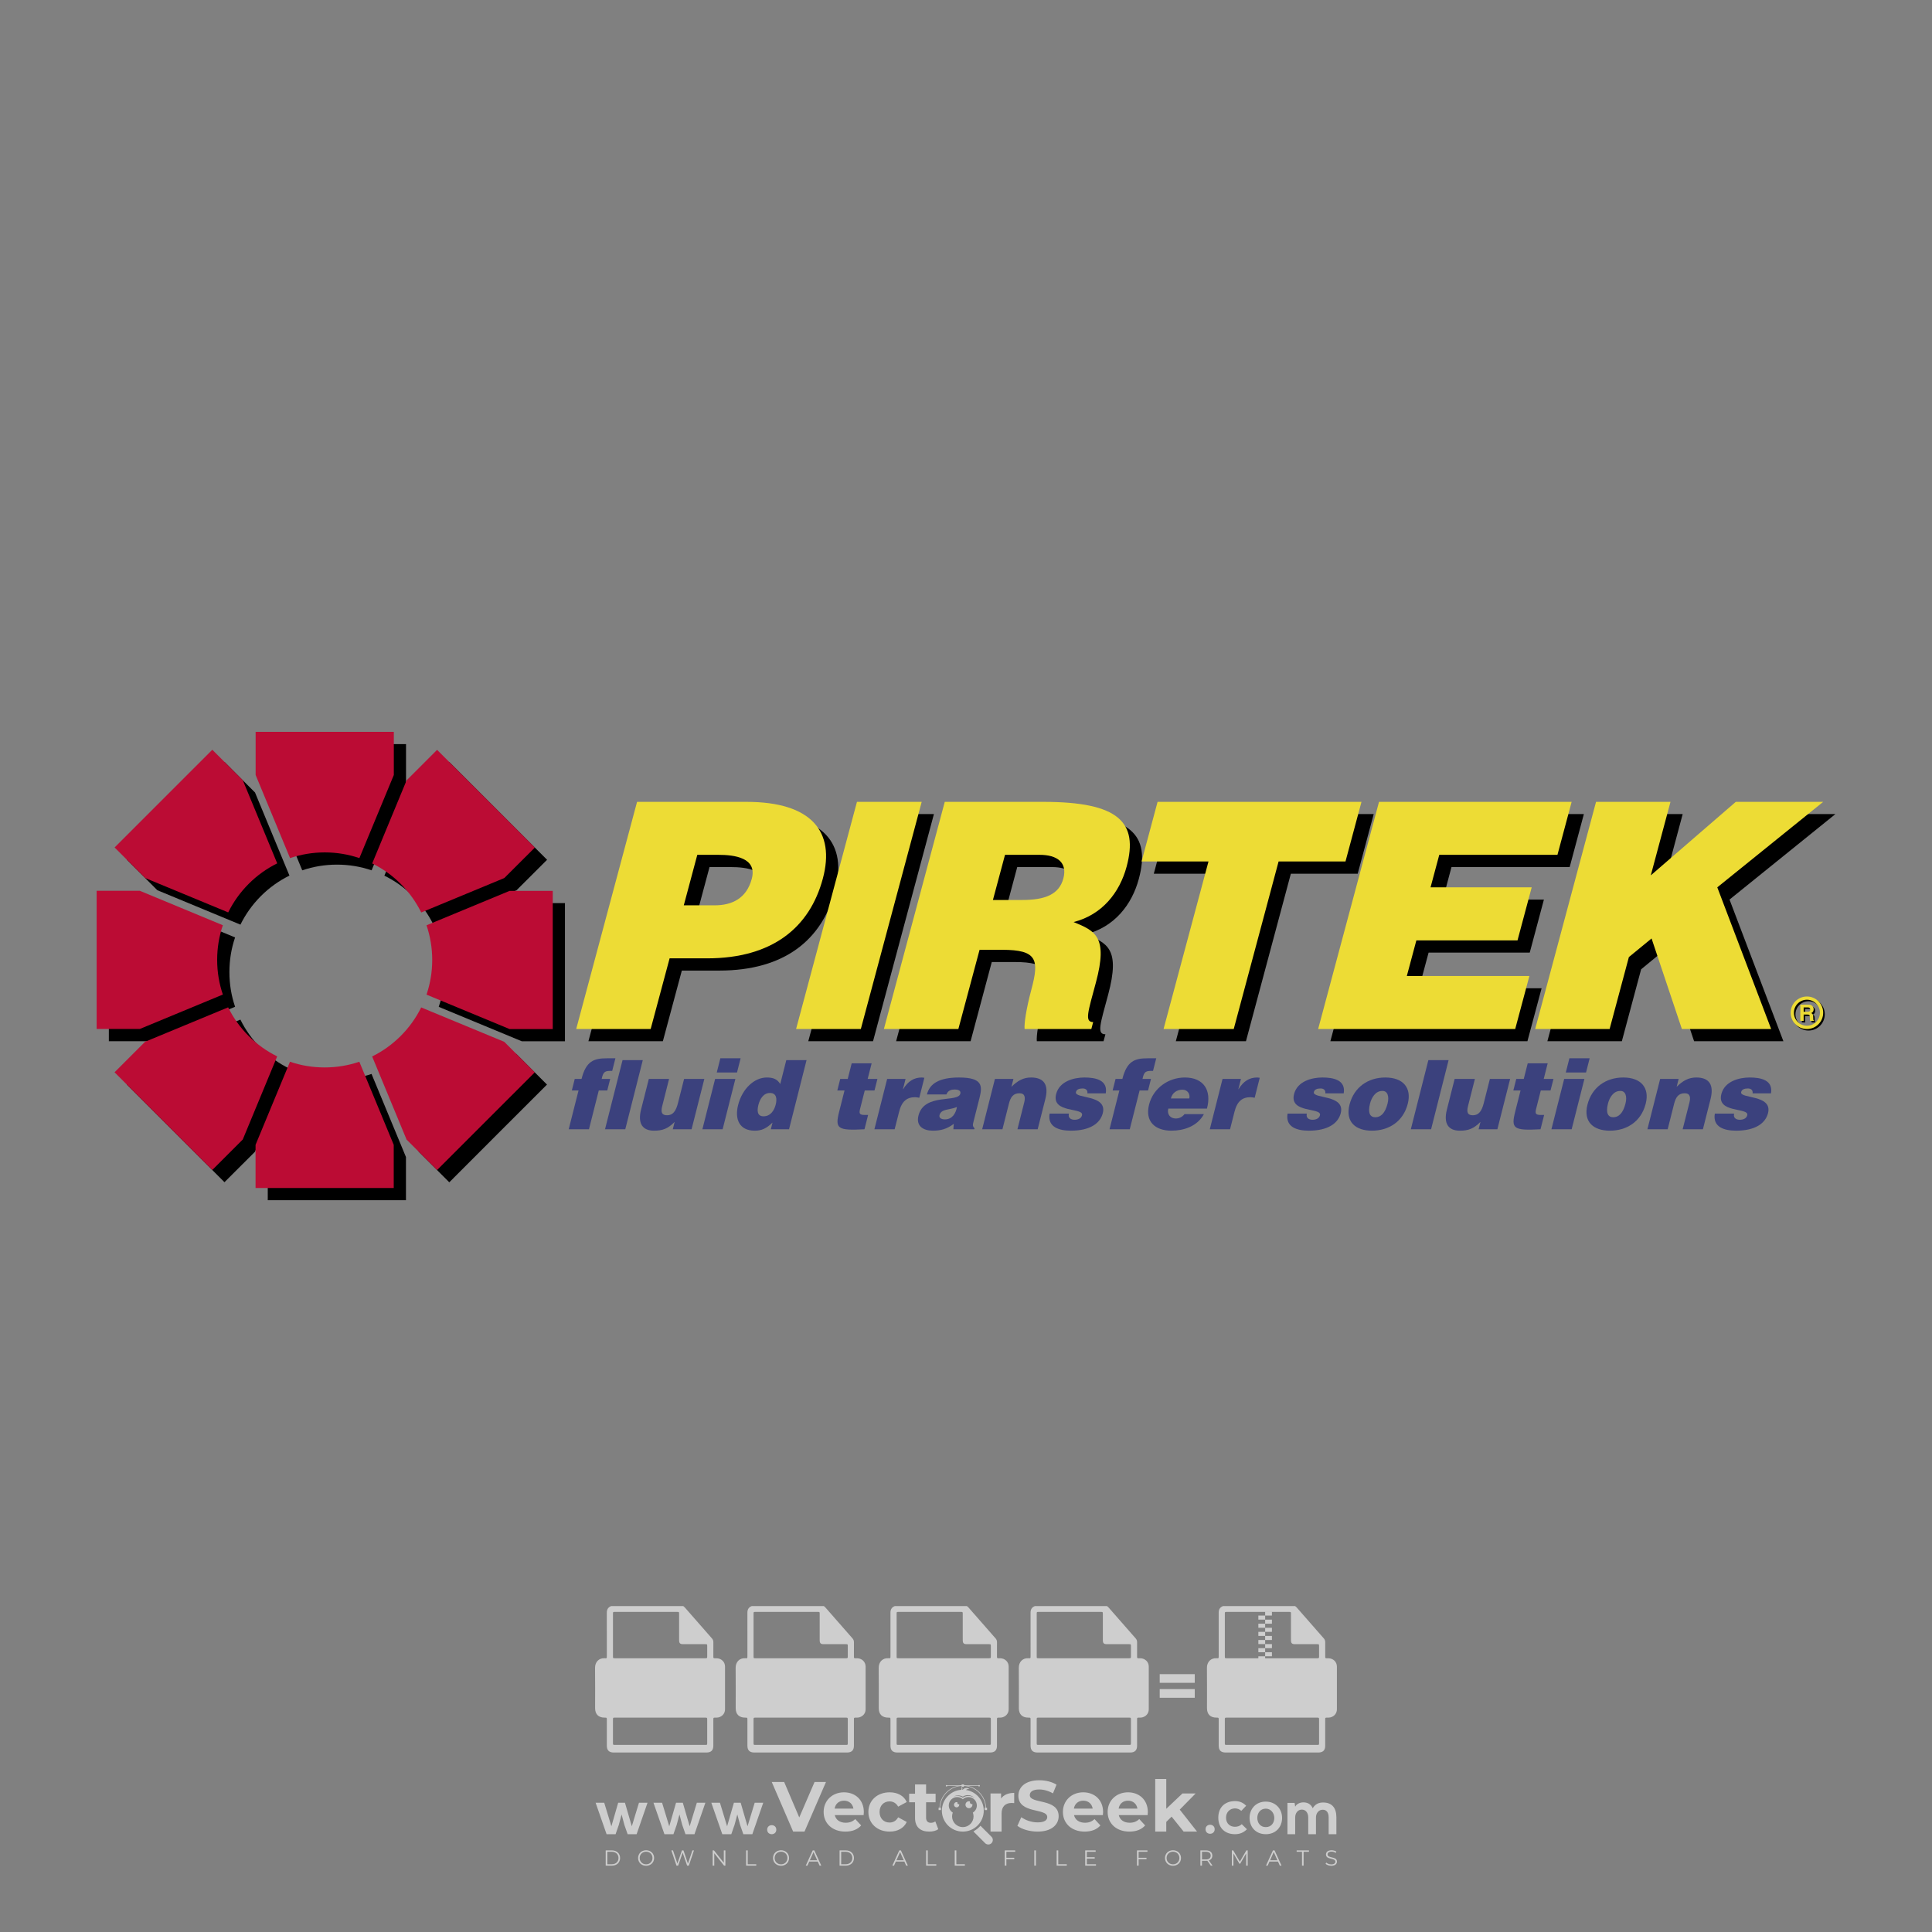<?xml version="1.0" encoding="iso-8859-1"?>
<!-- Generator: Adobe Illustrator 27.0.0, SVG Export Plug-In . SVG Version: 6.00 Build 0)  -->
<svg version="1.1" id="Layer_1" xmlns="http://www.w3.org/2000/svg" xmlns:xlink="http://www.w3.org/1999/xlink" x="0px" y="0px"
	 viewBox="0 0 500 500" style="enable-background:new 0 0 500 500;" xml:space="preserve">
<rect x="0" y="0" width="500" height="500" fill="#808080" stroke="none"/>
<g id="watermark_1_">
	<g>
		<g id="watermark" style="opacity:0.61;">
			<g>
				<g>
					<g>
						<g>
							<polygon style="fill:#FFFFFF;" points="213.765,461.172 208.204,474.017 205.268,474.017 199.726,461.172 202.938,461.172 
								206.846,470.347 210.81,461.172 							"/>
						</g>
						<g>
							<path style="fill:#FFFFFF;" d="M223.507,469.741h-7.469c0.275,1.23,1.321,1.982,2.826,1.982c1.046,0,1.798-0.312,2.477-0.954
								l1.523,1.651c-0.917,1.046-2.294,1.597-4.074,1.597c-3.413,0-5.634-2.147-5.634-5.083c0-2.954,2.257-5.083,5.267-5.083
								c2.899,0,5.138,1.945,5.138,5.12C223.562,469.191,223.526,469.503,223.507,469.741 M216.002,468.071h4.863
								c-0.202-1.248-1.138-2.055-2.422-2.055C217.139,466.016,216.204,466.805,216.002,468.071"/>
						</g>
						<g>
							<path style="fill:#FFFFFF;" d="M224.735,468.934c0-2.973,2.294-5.083,5.505-5.083c2.074,0,3.707,0.899,4.423,2.514
								l-2.22,1.193c-0.532-0.936-1.321-1.358-2.221-1.358c-1.45,0-2.587,1.009-2.587,2.734c0,1.725,1.138,2.734,2.587,2.734
								c0.899,0,1.688-0.404,2.221-1.358l2.22,1.211c-0.716,1.578-2.349,2.495-4.423,2.495
								C227.029,474.017,224.735,471.907,224.735,468.934"/>
						</g>
						<g>
							<path style="fill:#FFFFFF;" d="M242.828,473.393c-0.587,0.422-1.45,0.624-2.331,0.624c-2.33,0-3.688-1.193-3.688-3.542
								v-4.055h-1.523v-2.202h1.523v-2.404h2.863v2.404h2.459v2.202h-2.459v4.019c0,0.844,0.458,1.303,1.229,1.303
								c0.422,0,0.844-0.128,1.156-0.367L242.828,473.393z"/>
						</g>
					</g>
					<g>
						<path style="fill:#FFFFFF;" d="M262.474,463.997v2.643c-0.238-0.018-0.422-0.037-0.642-0.037
							c-1.578,0-2.624,0.862-2.624,2.753v4.661h-2.863v-9.873h2.734v1.303C259.776,464.493,260.951,463.997,262.474,463.997"/>
					</g>
					<g>
						<path style="fill:#FFFFFF;" d="M263.299,472.53l1.009-2.239c1.083,0.789,2.697,1.339,4.239,1.339
							c1.762,0,2.477-0.587,2.477-1.376c0-2.404-7.469-0.752-7.469-5.524c0-2.184,1.762-4,5.413-4c1.615,0,3.267,0.385,4.459,1.138
							l-0.918,2.257c-1.193-0.679-2.422-1.009-3.56-1.009c-1.761,0-2.44,0.66-2.44,1.468c0,2.367,7.468,0.734,7.468,5.45
							c0,2.147-1.78,3.982-5.45,3.982C266.492,474.017,264.437,473.411,263.299,472.53"/>
					</g>
					<g>
						<path style="fill:#FFFFFF;" d="M285.428,469.741h-7.469c0.275,1.23,1.321,1.982,2.826,1.982c1.046,0,1.798-0.312,2.477-0.954
							l1.523,1.651c-0.918,1.046-2.294,1.597-4.074,1.597c-3.413,0-5.634-2.147-5.634-5.083c0-2.954,2.257-5.083,5.267-5.083
							c2.9,0,5.138,1.945,5.138,5.12C285.484,469.191,285.447,469.503,285.428,469.741 M277.923,468.071h4.863
							c-0.202-1.248-1.138-2.055-2.422-2.055C279.061,466.016,278.125,466.805,277.923,468.071"/>
					</g>
					<g>
						<path style="fill:#FFFFFF;" d="M297.007,469.741h-7.469c0.275,1.23,1.321,1.982,2.826,1.982c1.046,0,1.798-0.312,2.477-0.954
							l1.523,1.651c-0.918,1.046-2.294,1.597-4.074,1.597c-3.413,0-5.634-2.147-5.634-5.083c0-2.954,2.257-5.083,5.267-5.083
							c2.899,0,5.138,1.945,5.138,5.12C297.062,469.191,297.025,469.503,297.007,469.741 M289.501,468.071h4.863
							c-0.202-1.248-1.138-2.055-2.422-2.055C290.639,466.016,289.703,466.805,289.501,468.071"/>
					</g>
					<g>
						<polygon style="fill:#FFFFFF;" points="303.208,470.145 301.831,471.503 301.831,474.017 298.969,474.017 298.969,460.401 
							301.831,460.401 301.831,468.108 306.016,464.144 309.429,464.144 305.318,468.328 309.796,474.017 306.327,474.017 						"/>
					</g>
					<g>
						<path style="fill:#FFFFFF;" d="M256.601,475.359L256.601,475.359l-2.86-2.86c-0.435,0.508-0.953,0.943-1.534,1.284
							c-0.092,0.069-0.186,0.136-0.283,0.199l3.027,3.027c0.456,0.456,1.195,0.456,1.65,0
							C257.057,476.554,257.057,475.815,256.601,475.359"/>
					</g>
					<g>
						<path style="fill:#FFFFFF;" d="M249.984,463.244c0.221-0.173,0.495-0.281,0.797-0.281c0.042,0,0.083,0.002,0.124,0.006
							c-0.214-0.156-0.478-0.249-0.764-0.249c-0.395,0-0.744,0.18-0.981,0.458c-0.051,0-0.1,0.006-0.151,0.008
							c0.039-0.077,0.064-0.162,0.064-0.255c0-0.234-0.143-0.434-0.346-0.519c0.087,0.126,0.138,0.279,0.138,0.445
							c0,0.122-0.031,0.237-0.081,0.341c-2.811,0.201-5.03,2.539-5.03,5.4c0,2.993,2.426,5.42,5.42,5.42
							c2.993,0,5.42-2.426,5.42-5.42C254.595,465.879,252.593,463.635,249.984,463.244 M247.983,464.656
							c0.435,0,0.844,0.112,1.199,0.309c0.374-0.245,0.82-0.387,1.299-0.387c0.711,0,1.348,0.312,1.784,0.806
							c-0.435-0.379-1.004-0.61-1.627-0.61c-0.449,0-0.87,0.12-1.234,0.329c-0.079,0.046-0.156,0.096-0.229,0.15
							c-0.065-0.048-0.133-0.093-0.204-0.134c-0.369-0.219-0.8-0.344-1.26-0.344c-0.3,0-0.588,0.054-0.854,0.152
							C247.196,464.754,247.578,464.656,247.983,464.656 M251.772,469.098c0.115,0.305,0.181,0.634,0.181,0.979
							c0,1.534-1.244,2.777-2.778,2.777c-1.534,0-2.777-1.243-2.777-2.777c0-0.345,0.066-0.674,0.181-0.979
							c-0.62-0.382-1.035-1.064-1.035-1.846c0-1.197,0.971-2.168,2.168-2.168c0.565,0,1.078,0.218,1.463,0.572
							c0.386-0.354,0.899-0.572,1.464-0.572c1.197,0,2.168,0.971,2.168,2.168C252.807,468.034,252.392,468.716,251.772,469.098"/>
					</g>
					<g>
						<path style="fill:#FFFFFF;" d="M251.666,467.061c0,0.497-0.404,0.901-0.901,0.901c-0.497,0-0.901-0.404-0.901-0.901
							s0.404-0.901,0.901-0.901c0.101,0,0.197,0.017,0.287,0.047c-0.03,0.062-0.045,0.132-0.045,0.204
							c0,0.273,0.221,0.494,0.494,0.494c0.05,0,0.099-0.008,0.146-0.022C251.66,466.941,251.666,467,251.666,467.061"/>
					</g>
					<g>
						<path style="fill:#FFFFFF;" d="M248.255,467.061c0,0.376-0.305,0.681-0.681,0.681c-0.376,0-0.681-0.305-0.681-0.681
							s0.305-0.681,0.681-0.681c0.076,0,0.149,0.013,0.217,0.035c-0.023,0.047-0.034,0.1-0.034,0.155
							c0,0.206,0.167,0.374,0.374,0.374c0.038,0,0.075-0.006,0.11-0.017C248.25,466.97,248.255,467.015,248.255,467.061"/>
					</g>
					<g>
						<g>
							<g>
								<rect x="242.908" y="467.83" style="fill:#FFFFFF;" width="0.616" height="0.616"/>
							</g>
							<g>
								<rect x="254.827" y="467.83" style="fill:#FFFFFF;" width="0.616" height="0.616"/>
							</g>
							<g>
								<path style="fill:#FFFFFF;" d="M255.205,468.082h-0.14c0-3.248-2.642-5.89-5.89-5.89c-3.248,0-5.89,2.642-5.89,5.89h-0.14
									c0-1.611,0.627-3.125,1.766-4.264c1.139-1.139,2.653-1.766,4.264-1.766c1.611,0,3.125,0.627,4.264,1.766
									C254.578,464.957,255.205,466.471,255.205,468.082"/>
							</g>
						</g>
						<g>
							<rect x="248.868" y="461.814" style="fill:#FFFFFF;" width="0.616" height="0.616"/>
						</g>
						<g>
							<rect x="244.95" y="462.052" style="fill:#FFFFFF;" width="8.45" height="0.14"/>
						</g>
						<g>
							<path style="fill:#FFFFFF;" d="M245.174,462.15c0,0.108-0.088,0.196-0.196,0.196c-0.108,0-0.196-0.088-0.196-0.196
								c0-0.108,0.088-0.196,0.196-0.196C245.086,461.954,245.174,462.042,245.174,462.15"/>
						</g>
						<g>
							<path style="fill:#FFFFFF;" d="M253.596,462.15c0,0.108-0.088,0.196-0.196,0.196c-0.108,0-0.196-0.088-0.196-0.196
								c0-0.108,0.088-0.196,0.196-0.196C253.509,461.954,253.596,462.042,253.596,462.15"/>
						</g>
					</g>
				</g>
				<g>
					<path style="fill:#FFFFFF;" d="M314.356,473.409c0,1.559-2.364,1.559-2.364,0C311.993,471.851,314.356,471.851,314.356,473.409
						z"/>
				</g>
				<g>
					<g>
						<g>
							<path style="fill:#FFFFFF;" d="M161.739,466.549l1.772,6.088l1.855-6.088h2.215l-2.823,8.14h-2.33l-0.837-2.396l-0.722-2.708
								l-0.722,2.708l-0.837,2.396h-2.33l-2.839-8.14h2.231l1.855,6.088l1.756-6.088H161.739z"/>
						</g>
						<g>
							<path style="fill:#FFFFFF;" d="M176.713,466.549l1.772,6.088l1.855-6.088h2.215l-2.823,8.14h-2.33l-0.837-2.396l-0.722-2.708
								l-0.722,2.708l-0.837,2.396h-2.33l-2.839-8.14h2.231l1.855,6.088l1.756-6.088H176.713z"/>
						</g>
						<g>
							<path style="fill:#FFFFFF;" d="M191.687,466.549l1.772,6.088l1.855-6.088h2.215l-2.823,8.14h-2.33l-0.837-2.396l-0.722-2.708
								l-0.722,2.708l-0.837,2.396h-2.33l-2.839-8.14h2.231l1.855,6.088l1.756-6.088H191.687z"/>
						</g>
					</g>
					<g>
						<path style="fill:#FFFFFF;" d="M200.908,473.52c0,1.559-2.364,1.559-2.364,0C198.545,471.962,200.908,471.962,200.908,473.52z
							"/>
					</g>
					<g>
						<path style="fill:#FFFFFF;" d="M322.71,473.409c-0.935,0.919-1.919,1.28-3.117,1.28c-2.346,0-4.3-1.411-4.3-4.282
							s1.953-4.284,4.3-4.284c1.149,0,2.035,0.329,2.921,1.199l-1.264,1.329c-0.476-0.428-1.066-0.64-1.623-0.64
							c-1.346,0-2.33,0.985-2.33,2.396c0,1.542,1.05,2.362,2.297,2.362c0.64,0,1.28-0.18,1.772-0.672L322.71,473.409z"/>
					</g>
					<g>
						<path style="fill:#FFFFFF;" d="M331.805,470.472c0,2.33-1.591,4.217-4.217,4.217c-2.626,0-4.201-1.887-4.201-4.217
							c0-2.314,1.609-4.217,4.185-4.217C330.149,466.255,331.805,468.158,331.805,470.472z M325.389,470.472
							c0,1.231,0.739,2.38,2.199,2.38c1.46,0,2.199-1.149,2.199-2.38c0-1.215-0.854-2.396-2.199-2.396
							C326.144,468.077,325.389,469.258,325.389,470.472z"/>
					</g>
					<g>
						<path style="fill:#FFFFFF;" d="M338.572,474.689v-4.332c0-1.068-0.559-2.035-1.658-2.035c-1.082,0-1.722,0.967-1.722,2.035
							v4.332h-2.003v-8.107h1.855l0.148,0.985c0.426-0.82,1.362-1.116,2.133-1.116c0.969,0,1.937,0.394,2.396,1.51
							c0.723-1.149,1.658-1.478,2.708-1.478c2.297,0,3.43,1.412,3.43,3.84v4.365h-2.003v-4.365c0-1.066-0.442-1.97-1.526-1.97
							c-1.082,0-1.756,0.935-1.756,2.003v4.332H338.572z"/>
					</g>
				</g>
			</g>
		</g>
		<g style="opacity:0.61;">
			<g>
				<g>
					<path style="fill:#FFFFFF;" d="M345.988,431.299c-0.006-1.224-0.959-2.121-2.189-2.14c-0.924-0.014-0.832,0.12-0.834-0.867
						c-0.003-1.097-0.007-2.194,0.003-3.292c0.003-0.379-0.112-0.691-0.362-0.976c-2.342-2.668-4.678-5.342-7.019-8.011
						c-0.12-0.137-0.275-0.244-0.414-0.366c-6.214,0-12.427,0-18.641,0c-0.794,0.293-1.14,0.868-1.138,1.709
						c0.01,3.748,0.004,7.496,0.004,11.243c0,0.556-0.003,0.589-0.55,0.551c-1.497-0.102-2.516,0.986-2.497,2.492
						c0.044,3.476,0.013,6.953,0.014,10.429c0.001,1.58,0.867,2.443,2.45,2.449c0.582,0.002,0.582,0.002,0.582,0.6
						c0,2.219-0.001,4.438,0.001,6.657c0.001,1.192,0.58,1.771,1.768,1.771c8.013,0.001,16.027,0.001,24.04,0
						c1.168,0,1.755-0.583,1.757-1.745c0.002-2.256,0-4.512,0.001-6.768c0-0.512,0.002-0.511,0.52-0.515
						c0.271-0.002,0.541,0.008,0.809-0.058c0.996-0.246,1.69-1.044,1.694-2.069C346.003,438.696,346.005,434.997,345.988,431.299z
						 M317.537,417.162c5.337,0,10.674,0,16.01,0c0.548,0,0.554,0.007,0.554,0.561c0.001,2.243-0.001,4.486,0.001,6.73
						c0.001,0.811,0.249,1.059,1.06,1.059c1.91,0.001,3.821,0,5.731,0.001c0.458,0,0.479,0.021,0.481,0.483
						c0.003,0.887,0.002,1.775,0,2.662c-0.001,0.477-0.024,0.498-0.504,0.499c-3.895,0.001-7.79,0-11.684,0
						c-3.882,0-7.765,0-11.647,0c-0.55,0-0.552-0.001-0.552-0.561c-0.001-3.624-0.001-7.247,0-10.871
						C316.987,417.166,316.991,417.162,317.537,417.162z M340.822,451.579c-3.883,0.001-7.766,0-11.65,0c-3.871,0-7.742,0-11.613,0
						c-0.572,0-0.574-0.002-0.574-0.579c-0.001-1.997-0.001-3.994,0.001-5.991c0-0.464,0.023-0.486,0.478-0.487
						c7.803-0.001,15.607-0.001,23.41,0c0.478,0,0.499,0.02,0.499,0.503c0.002,1.997,0.001,3.994,0,5.991
						C341.375,451.574,341.37,451.579,340.822,451.579z"/>
				</g>
				<g>
					<g>
						<rect x="327.418" y="417.053" style="fill:#FFFFFF;" width="1.757" height="1.054"/>
					</g>
					<g>
						<rect x="325.662" y="418.107" style="fill:#FFFFFF;" width="1.757" height="1.054"/>
					</g>
					<g>
						<rect x="327.418" y="419.161" style="fill:#FFFFFF;" width="1.757" height="1.054"/>
					</g>
					<g>
						<rect x="325.662" y="420.215" style="fill:#FFFFFF;" width="1.757" height="1.054"/>
					</g>
					<g>
						<rect x="327.418" y="421.269" style="fill:#FFFFFF;" width="1.757" height="1.054"/>
					</g>
					<g>
						<rect x="325.662" y="422.323" style="fill:#FFFFFF;" width="1.757" height="1.054"/>
					</g>
					<g>
						<rect x="327.418" y="423.378" style="fill:#FFFFFF;" width="1.757" height="1.054"/>
					</g>
					<g>
						<rect x="325.662" y="424.432" style="fill:#FFFFFF;" width="1.757" height="1.054"/>
					</g>
					<g>
						<rect x="327.418" y="425.486" style="fill:#FFFFFF;" width="1.757" height="1.054"/>
					</g>
					<g>
						<rect x="325.662" y="426.54" style="fill:#FFFFFF;" width="1.757" height="1.054"/>
					</g>
					<g>
						<rect x="327.418" y="427.594" style="fill:#FFFFFF;" width="1.757" height="1.054"/>
					</g>
					<g>
						<rect x="325.662" y="428.648" style="fill:#FFFFFF;" width="1.757" height="1.054"/>
					</g>
				</g>
			</g>
			<g>
				<path style="fill:#FFFFFF;" d="M187.637,431.299c-0.006-1.224-0.959-2.121-2.189-2.14c-0.924-0.014-0.832,0.12-0.834-0.867
					c-0.003-1.097-0.007-2.194,0.003-3.292c0.003-0.379-0.112-0.691-0.362-0.976c-2.342-2.668-4.678-5.342-7.019-8.011
					c-0.12-0.137-0.275-0.244-0.414-0.366c-6.214,0-12.427,0-18.641,0c-0.794,0.293-1.14,0.868-1.138,1.709
					c0.01,3.748,0.004,7.496,0.004,11.243c0,0.556-0.003,0.589-0.55,0.551c-1.497-0.102-2.516,0.986-2.497,2.492
					c0.044,3.476,0.013,6.953,0.014,10.429c0.001,1.58,0.867,2.443,2.45,2.449c0.582,0.002,0.582,0.002,0.582,0.6
					c0,2.219-0.001,4.438,0.001,6.657c0.001,1.192,0.58,1.771,1.768,1.771c8.013,0.001,16.027,0.001,24.04,0
					c1.168,0,1.755-0.583,1.757-1.745c0.002-2.256,0-4.512,0.001-6.768c0-0.512,0.002-0.511,0.52-0.515
					c0.271-0.002,0.541,0.008,0.809-0.058c0.996-0.246,1.69-1.044,1.694-2.069C187.652,438.696,187.655,434.997,187.637,431.299z
					 M159.187,417.162c5.337,0,10.674,0,16.01,0c0.548,0,0.554,0.007,0.554,0.561c0.001,2.243-0.001,4.486,0.001,6.73
					c0.001,0.811,0.249,1.059,1.06,1.059c1.91,0.001,3.821,0,5.731,0.001c0.458,0,0.479,0.021,0.481,0.483
					c0.003,0.887,0.002,1.775,0,2.662c-0.001,0.477-0.024,0.498-0.504,0.499c-3.895,0.001-7.79,0-11.684,0
					c-3.882,0-7.765,0-11.647,0c-0.55,0-0.552-0.001-0.552-0.561c-0.001-3.624-0.001-7.247,0-10.871
					C158.636,417.166,158.64,417.162,159.187,417.162z M182.472,451.579c-3.883,0.001-7.766,0-11.65,0c-3.871,0-7.742,0-11.613,0
					c-0.572,0-0.574-0.002-0.574-0.579c-0.001-1.997-0.001-3.994,0.001-5.991c0-0.464,0.023-0.486,0.478-0.487
					c7.803-0.001,15.607-0.001,23.41,0c0.478,0,0.499,0.02,0.499,0.503c0.002,1.997,0.001,3.994,0,5.991
					C183.024,451.574,183.019,451.579,182.472,451.579z"/>
			</g>
			<g>
				<path style="fill:#FFFFFF;" d="M159.779,440.669v-7.897h2.779c0.375,0,0.726,0.061,1.053,0.182
					c0.327,0.121,0.612,0.292,0.855,0.513c0.242,0.221,0.434,0.483,0.573,0.789c0.14,0.305,0.21,0.642,0.21,1.009
					c0,0.375-0.07,0.715-0.21,1.02c-0.14,0.305-0.331,0.568-0.573,0.789c-0.243,0.221-0.528,0.392-0.855,0.513
					c-0.327,0.121-0.678,0.182-1.053,0.182h-1.29v2.901H159.779z M162.58,436.356c0.39,0,0.684-0.111,0.882-0.331
					c0.199-0.22,0.298-0.474,0.298-0.761c0-0.14-0.024-0.276-0.072-0.408c-0.048-0.132-0.121-0.248-0.221-0.347
					c-0.099-0.099-0.223-0.178-0.37-0.237c-0.147-0.059-0.32-0.089-0.518-0.089h-1.312v2.173H162.58z"/>
				<path style="fill:#FFFFFF;" d="M166.308,432.771h1.731l3.177,5.294h0.088l-0.088-1.522v-3.772h1.478v7.897h-1.566l-3.353-5.592
					h-0.088l0.088,1.522v4.07h-1.467V432.771z"/>
				<path style="fill:#FFFFFF;" d="M177.922,436.334h3.872c0.022,0.089,0.04,0.195,0.055,0.32c0.014,0.125,0.022,0.25,0.022,0.375
					c0,0.507-0.077,0.985-0.231,1.434c-0.154,0.449-0.397,0.849-0.728,1.202c-0.353,0.375-0.776,0.666-1.268,0.871
					c-0.493,0.206-1.055,0.309-1.688,0.309c-0.574,0-1.114-0.103-1.622-0.309c-0.507-0.206-0.948-0.492-1.323-0.86
					c-0.375-0.367-0.673-0.803-0.894-1.307c-0.221-0.504-0.331-1.053-0.331-1.649c0-0.595,0.11-1.145,0.331-1.649
					c0.221-0.504,0.518-0.939,0.894-1.307c0.375-0.367,0.816-0.654,1.323-0.86c0.507-0.206,1.048-0.309,1.622-0.309
					c0.64,0,1.211,0.11,1.715,0.331c0.504,0.221,0.935,0.526,1.296,0.915l-1.025,1.004c-0.258-0.272-0.544-0.48-0.861-0.623
					c-0.316-0.143-0.695-0.215-1.136-0.215c-0.361,0-0.703,0.065-1.026,0.193c-0.324,0.129-0.607,0.311-0.85,0.546
					c-0.242,0.235-0.436,0.52-0.579,0.855c-0.143,0.335-0.215,0.708-0.215,1.119c0,0.412,0.072,0.785,0.215,1.12
					c0.143,0.335,0.338,0.62,0.584,0.855c0.246,0.235,0.531,0.418,0.855,0.546c0.323,0.129,0.669,0.193,1.037,0.193
					c0.419,0,0.773-0.061,1.064-0.182c0.29-0.121,0.538-0.278,0.744-0.469c0.148-0.132,0.275-0.3,0.381-0.502
					c0.106-0.202,0.189-0.428,0.248-0.678h-2.482V436.334z"/>
			</g>
			<g>
				<path style="fill:#FFFFFF;" d="M224.019,431.299c-0.006-1.224-0.959-2.121-2.189-2.14c-0.924-0.014-0.832,0.12-0.834-0.867
					c-0.003-1.097-0.007-2.194,0.003-3.292c0.003-0.379-0.112-0.691-0.362-0.976c-2.342-2.668-4.678-5.342-7.019-8.011
					c-0.12-0.137-0.275-0.244-0.414-0.366c-6.214,0-12.427,0-18.641,0c-0.794,0.293-1.14,0.868-1.138,1.709
					c0.01,3.748,0.004,7.496,0.004,11.243c0,0.556-0.003,0.589-0.55,0.551c-1.497-0.102-2.516,0.986-2.497,2.492
					c0.044,3.476,0.013,6.953,0.014,10.429c0.001,1.58,0.867,2.443,2.45,2.449c0.582,0.002,0.582,0.002,0.582,0.6
					c0,2.219-0.001,4.438,0.001,6.657c0.001,1.192,0.58,1.771,1.768,1.771c8.013,0.001,16.027,0.001,24.04,0
					c1.168,0,1.755-0.583,1.757-1.745c0.002-2.256,0-4.512,0.001-6.768c0-0.512,0.002-0.511,0.52-0.515
					c0.271-0.002,0.541,0.008,0.809-0.058c0.997-0.246,1.69-1.044,1.694-2.069C224.034,438.696,224.036,434.997,224.019,431.299z
					 M195.568,417.162c5.337,0,10.674,0,16.01,0c0.548,0,0.554,0.007,0.554,0.561c0.001,2.243-0.001,4.486,0.001,6.73
					c0.001,0.811,0.249,1.059,1.06,1.059c1.91,0.001,3.821,0,5.731,0.001c0.458,0,0.479,0.021,0.481,0.483
					c0.003,0.887,0.002,1.775,0,2.662c-0.001,0.477-0.024,0.498-0.504,0.499c-3.895,0.001-7.79,0-11.684,0
					c-3.882,0-7.765,0-11.647,0c-0.55,0-0.552-0.001-0.552-0.561c-0.001-3.624-0.001-7.247,0-10.871
					C195.018,417.166,195.022,417.162,195.568,417.162z M218.854,451.579c-3.883,0.001-7.766,0-11.65,0c-3.871,0-7.742,0-11.613,0
					c-0.572,0-0.574-0.002-0.574-0.579c-0.001-1.997-0.001-3.994,0.001-5.991c0-0.464,0.023-0.486,0.478-0.487
					c7.803-0.001,15.607-0.001,23.41,0c0.478,0,0.499,0.02,0.499,0.503c0.002,1.997,0.001,3.994,0,5.991
					C219.406,451.574,219.401,451.579,218.854,451.579z"/>
			</g>
			<g>
				<path style="fill:#FFFFFF;" d="M205.111,432.771h1.699l2.967,7.897h-1.644l-0.651-1.886h-3.044l-0.651,1.886h-1.643
					L205.111,432.771z M206.997,437.415l-0.706-1.974l-0.287-0.96h-0.088l-0.287,0.96l-0.706,1.974H206.997z"/>
				<path style="fill:#FFFFFF;" d="M211.331,434.536c-0.125,0-0.245-0.024-0.359-0.072c-0.114-0.048-0.213-0.114-0.298-0.199
					c-0.084-0.084-0.151-0.182-0.198-0.292c-0.048-0.11-0.072-0.232-0.072-0.364s0.024-0.254,0.072-0.364
					c0.048-0.11,0.114-0.208,0.198-0.292c0.084-0.084,0.184-0.151,0.298-0.198c0.114-0.048,0.233-0.072,0.359-0.072
					c0.257,0,0.478,0.09,0.662,0.27c0.184,0.181,0.276,0.399,0.276,0.656s-0.092,0.476-0.276,0.656
					C211.809,434.446,211.589,434.536,211.331,434.536z M210.615,440.669v-5.404h1.445v5.404H210.615z"/>
			</g>
			<g>
				<path style="fill:#FFFFFF;" d="M261.044,431.299c-0.006-1.224-0.959-2.121-2.189-2.14c-0.924-0.014-0.832,0.12-0.834-0.867
					c-0.003-1.097-0.007-2.194,0.003-3.292c0.003-0.379-0.112-0.691-0.362-0.976c-2.342-2.668-4.678-5.342-7.019-8.011
					c-0.12-0.137-0.275-0.244-0.414-0.366c-6.214,0-12.427,0-18.641,0c-0.794,0.293-1.14,0.868-1.138,1.709
					c0.01,3.748,0.004,7.496,0.004,11.243c0,0.556-0.003,0.589-0.55,0.551c-1.497-0.102-2.516,0.986-2.497,2.492
					c0.044,3.476,0.013,6.953,0.014,10.429c0.001,1.58,0.867,2.443,2.45,2.449c0.582,0.002,0.582,0.002,0.582,0.6
					c0,2.219-0.001,4.438,0.001,6.657c0.001,1.192,0.58,1.771,1.768,1.771c8.013,0.001,16.027,0.001,24.04,0
					c1.168,0,1.755-0.583,1.757-1.745c0.002-2.256,0-4.512,0.001-6.768c0-0.512,0.002-0.511,0.52-0.515
					c0.271-0.002,0.541,0.008,0.809-0.058c0.996-0.246,1.69-1.044,1.694-2.069C261.059,438.696,261.061,434.997,261.044,431.299z
					 M232.593,417.162c5.337,0,10.674,0,16.01,0c0.548,0,0.554,0.007,0.554,0.561c0.001,2.243-0.001,4.486,0.001,6.73
					c0.001,0.811,0.249,1.059,1.06,1.059c1.91,0.001,3.821,0,5.731,0.001c0.458,0,0.479,0.021,0.481,0.483
					c0.003,0.887,0.002,1.775,0,2.662c-0.001,0.477-0.024,0.498-0.504,0.499c-3.895,0.001-7.79,0-11.684,0
					c-3.882,0-7.765,0-11.647,0c-0.55,0-0.552-0.001-0.552-0.561c-0.001-3.624-0.001-7.247,0-10.871
					C232.042,417.166,232.047,417.162,232.593,417.162z M255.878,451.579c-3.883,0.001-7.766,0-11.65,0c-3.871,0-7.742,0-11.613,0
					c-0.572,0-0.574-0.002-0.574-0.579c-0.001-1.997-0.001-3.994,0.001-5.991c0-0.464,0.023-0.486,0.478-0.487
					c7.803-0.001,15.607-0.001,23.41,0c0.478,0,0.499,0.02,0.499,0.503c0.002,1.997,0.001,3.994,0,5.991
					C256.431,451.574,256.426,451.579,255.878,451.579z"/>
			</g>
			<g>
				<path style="fill:#FFFFFF;" d="M236.361,440.845c-0.338,0-0.662-0.048-0.971-0.143c-0.309-0.095-0.592-0.239-0.849-0.43
					c-0.257-0.191-0.481-0.425-0.673-0.7c-0.191-0.276-0.342-0.597-0.452-0.965l1.401-0.551c0.103,0.397,0.283,0.726,0.54,0.987
					c0.257,0.261,0.596,0.392,1.015,0.392c0.154,0,0.303-0.02,0.447-0.061c0.143-0.04,0.272-0.099,0.386-0.176
					s0.204-0.175,0.27-0.292c0.066-0.118,0.099-0.254,0.099-0.408c0-0.147-0.026-0.279-0.077-0.397
					c-0.051-0.117-0.138-0.227-0.259-0.331c-0.121-0.103-0.28-0.202-0.475-0.298c-0.195-0.095-0.435-0.195-0.722-0.298l-0.485-0.176
					c-0.213-0.073-0.429-0.173-0.645-0.298c-0.217-0.125-0.413-0.276-0.59-0.452c-0.177-0.176-0.322-0.384-0.436-0.623
					c-0.114-0.239-0.171-0.509-0.171-0.81c0-0.309,0.06-0.597,0.182-0.866c0.121-0.268,0.294-0.503,0.518-0.706
					c0.224-0.202,0.492-0.36,0.805-0.474s0.66-0.171,1.042-0.171c0.397,0,0.74,0.053,1.031,0.16
					c0.291,0.107,0.537,0.243,0.739,0.408c0.202,0.165,0.366,0.348,0.491,0.546c0.125,0.199,0.217,0.386,0.276,0.563l-1.312,0.551
					c-0.074-0.221-0.208-0.419-0.402-0.596c-0.195-0.176-0.462-0.265-0.8-0.265c-0.324,0-0.592,0.075-0.805,0.226
					c-0.213,0.151-0.32,0.348-0.32,0.59c0,0.235,0.103,0.436,0.309,0.601c0.206,0.165,0.533,0.325,0.982,0.48l0.497,0.165
					c0.316,0.111,0.605,0.237,0.866,0.381c0.261,0.143,0.485,0.314,0.673,0.513c0.187,0.199,0.331,0.425,0.43,0.678
					c0.1,0.254,0.149,0.546,0.149,0.877c0,0.412-0.083,0.767-0.248,1.064c-0.165,0.298-0.377,0.542-0.634,0.734
					c-0.258,0.191-0.548,0.335-0.872,0.43C236.986,440.797,236.67,440.845,236.361,440.845z"/>
				<path style="fill:#FFFFFF;" d="M239.516,432.771h1.61l1.633,4.754l0.287,1.015h0.088l0.309-1.015l1.699-4.754h1.61l-2.879,7.897
					h-1.566L239.516,432.771z"/>
				<path style="fill:#FFFFFF;" d="M251.097,436.334h3.871c0.022,0.089,0.04,0.195,0.055,0.32c0.015,0.125,0.023,0.25,0.023,0.375
					c0,0.507-0.078,0.985-0.232,1.434c-0.154,0.449-0.397,0.849-0.728,1.202c-0.353,0.375-0.775,0.666-1.268,0.871
					c-0.493,0.206-1.055,0.309-1.688,0.309c-0.574,0-1.114-0.103-1.621-0.309c-0.507-0.206-0.949-0.492-1.324-0.86
					c-0.375-0.367-0.673-0.803-0.894-1.307c-0.22-0.504-0.331-1.053-0.331-1.649c0-0.595,0.11-1.145,0.331-1.649
					c0.221-0.504,0.518-0.939,0.894-1.307c0.375-0.367,0.816-0.654,1.324-0.86c0.507-0.206,1.047-0.309,1.621-0.309
					c0.64,0,1.211,0.11,1.715,0.331c0.504,0.221,0.936,0.526,1.296,0.915l-1.026,1.004c-0.257-0.272-0.544-0.48-0.861-0.623
					c-0.316-0.143-0.694-0.215-1.136-0.215c-0.36,0-0.702,0.065-1.026,0.193c-0.323,0.129-0.607,0.311-0.849,0.546
					c-0.243,0.235-0.436,0.52-0.579,0.855c-0.143,0.335-0.215,0.708-0.215,1.119c0,0.412,0.072,0.785,0.215,1.12
					c0.143,0.335,0.338,0.62,0.585,0.855c0.246,0.235,0.531,0.418,0.854,0.546c0.324,0.129,0.669,0.193,1.037,0.193
					c0.419,0,0.774-0.061,1.064-0.182c0.29-0.121,0.539-0.278,0.745-0.469c0.147-0.132,0.274-0.3,0.38-0.502
					c0.107-0.202,0.189-0.428,0.248-0.678h-2.482V436.334z"/>
			</g>
			<g>
				<path style="fill:#FFFFFF;" d="M297.3,431.299c-0.006-1.224-0.959-2.121-2.189-2.14c-0.924-0.014-0.832,0.12-0.834-0.867
					c-0.003-1.097-0.007-2.194,0.003-3.292c0.003-0.379-0.112-0.691-0.362-0.976c-2.342-2.668-4.678-5.342-7.019-8.011
					c-0.12-0.137-0.275-0.244-0.414-0.366c-6.214,0-12.427,0-18.641,0c-0.794,0.293-1.14,0.868-1.138,1.709
					c0.01,3.748,0.004,7.496,0.004,11.243c0,0.556-0.003,0.589-0.55,0.551c-1.497-0.102-2.516,0.986-2.497,2.492
					c0.044,3.476,0.013,6.953,0.014,10.429c0.001,1.58,0.867,2.443,2.45,2.449c0.582,0.002,0.582,0.002,0.582,0.6
					c0,2.219-0.001,4.438,0.001,6.657c0.001,1.192,0.58,1.771,1.768,1.771c8.013,0.001,16.027,0.001,24.04,0
					c1.168,0,1.755-0.583,1.757-1.745c0.002-2.256,0-4.512,0.001-6.768c0-0.512,0.002-0.511,0.52-0.515
					c0.271-0.002,0.541,0.008,0.809-0.058c0.996-0.246,1.69-1.044,1.694-2.069C297.315,438.696,297.318,434.997,297.3,431.299z
					 M268.85,417.162c5.337,0,10.674,0,16.01,0c0.548,0,0.554,0.007,0.554,0.561c0.001,2.243-0.001,4.486,0.001,6.73
					c0.001,0.811,0.249,1.059,1.06,1.059c1.91,0.001,3.821,0,5.731,0.001c0.458,0,0.479,0.021,0.481,0.483
					c0.003,0.887,0.002,1.775,0,2.662c-0.001,0.477-0.024,0.498-0.504,0.499c-3.895,0.001-7.79,0-11.684,0
					c-3.882,0-7.765,0-11.647,0c-0.55,0-0.552-0.001-0.552-0.561c-0.001-3.624-0.001-7.247,0-10.871
					C268.299,417.166,268.303,417.162,268.85,417.162z M292.135,451.579c-3.883,0.001-7.766,0-11.65,0c-3.871,0-7.742,0-11.613,0
					c-0.572,0-0.574-0.002-0.574-0.579c-0.001-1.997-0.001-3.994,0.001-5.991c0-0.464,0.023-0.486,0.478-0.487
					c7.803-0.001,15.607-0.001,23.41,0c0.478,0,0.499,0.02,0.499,0.503c0.001,1.997,0.001,3.994,0,5.991
					C292.687,451.574,292.682,451.579,292.135,451.579z"/>
			</g>
			<g>
				<path style="fill:#FFFFFF;" d="M272.966,434.183v1.831h3.165v1.412h-3.165v1.831h3.518v1.412h-5.007v-7.897h5.007v1.412H272.966
					z"/>
				<path style="fill:#FFFFFF;" d="M277.852,440.669v-7.897h2.779c0.375,0,0.726,0.061,1.053,0.182
					c0.327,0.121,0.612,0.292,0.855,0.513c0.243,0.221,0.434,0.483,0.574,0.789c0.14,0.305,0.209,0.642,0.209,1.009
					c0,0.375-0.07,0.715-0.209,1.02c-0.14,0.305-0.331,0.568-0.574,0.789c-0.243,0.221-0.528,0.392-0.855,0.513
					c-0.327,0.121-0.678,0.182-1.053,0.182h-1.29v2.901H277.852z M280.653,436.356c0.389,0,0.684-0.111,0.882-0.331
					c0.199-0.22,0.298-0.474,0.298-0.761c0-0.14-0.024-0.276-0.072-0.408c-0.048-0.132-0.121-0.248-0.221-0.347
					c-0.099-0.099-0.222-0.178-0.37-0.237c-0.147-0.059-0.32-0.089-0.518-0.089h-1.312v2.173H280.653z"/>
				<path style="fill:#FFFFFF;" d="M286.797,440.845c-0.338,0-0.662-0.048-0.971-0.143c-0.309-0.095-0.592-0.239-0.849-0.43
					c-0.257-0.191-0.482-0.425-0.673-0.7c-0.191-0.276-0.342-0.597-0.452-0.965l1.401-0.551c0.103,0.397,0.283,0.726,0.541,0.987
					c0.257,0.261,0.595,0.392,1.015,0.392c0.154,0,0.303-0.02,0.447-0.061c0.143-0.04,0.272-0.099,0.386-0.176
					c0.114-0.077,0.204-0.175,0.27-0.292c0.066-0.118,0.1-0.254,0.1-0.408c0-0.147-0.026-0.279-0.077-0.397
					c-0.051-0.117-0.138-0.227-0.259-0.331c-0.121-0.103-0.279-0.202-0.474-0.298c-0.195-0.095-0.436-0.195-0.723-0.298
					l-0.485-0.176c-0.213-0.073-0.428-0.173-0.645-0.298c-0.217-0.125-0.414-0.276-0.59-0.452c-0.176-0.176-0.322-0.384-0.436-0.623
					c-0.114-0.239-0.171-0.509-0.171-0.81c0-0.309,0.061-0.597,0.182-0.866c0.121-0.268,0.294-0.503,0.518-0.706
					c0.224-0.202,0.493-0.36,0.805-0.474c0.312-0.114,0.66-0.171,1.042-0.171c0.397,0,0.741,0.053,1.031,0.16
					c0.29,0.107,0.537,0.243,0.739,0.408c0.202,0.165,0.365,0.348,0.491,0.546c0.125,0.199,0.217,0.386,0.276,0.563l-1.312,0.551
					c-0.074-0.221-0.208-0.419-0.403-0.596c-0.195-0.176-0.462-0.265-0.799-0.265c-0.324,0-0.592,0.075-0.805,0.226
					c-0.213,0.151-0.32,0.348-0.32,0.59c0,0.235,0.103,0.436,0.309,0.601c0.206,0.165,0.533,0.325,0.982,0.48l0.496,0.165
					c0.316,0.111,0.605,0.237,0.866,0.381c0.261,0.143,0.485,0.314,0.673,0.513c0.187,0.199,0.331,0.425,0.43,0.678
					c0.099,0.254,0.149,0.546,0.149,0.877c0,0.412-0.083,0.767-0.248,1.064c-0.165,0.298-0.377,0.542-0.634,0.734
					c-0.258,0.191-0.548,0.335-0.872,0.43C287.422,440.797,287.105,440.845,286.797,440.845z"/>
			</g>
			<g>
				<path style="fill:#FFFFFF;" d="M321.394,439.168l4.004-4.985h-3.827v-1.412h5.559v1.5l-3.96,4.985h4.004v1.412h-5.779V439.168z"
					/>
				<path style="fill:#FFFFFF;" d="M328.409,432.771h1.489v7.897h-1.489V432.771z"/>
				<path style="fill:#FFFFFF;" d="M331.486,440.669v-7.897h2.779c0.375,0,0.726,0.061,1.053,0.182
					c0.327,0.121,0.612,0.292,0.855,0.513s0.434,0.483,0.574,0.789c0.14,0.305,0.209,0.642,0.209,1.009
					c0,0.375-0.07,0.715-0.209,1.02c-0.14,0.305-0.331,0.568-0.574,0.789c-0.243,0.221-0.528,0.392-0.855,0.513
					c-0.327,0.121-0.678,0.182-1.053,0.182h-1.29v2.901H331.486z M334.288,436.356c0.389,0,0.684-0.111,0.882-0.331
					c0.199-0.22,0.298-0.474,0.298-0.761c0-0.14-0.024-0.276-0.072-0.408c-0.048-0.132-0.121-0.248-0.221-0.347
					c-0.099-0.099-0.222-0.178-0.37-0.237c-0.147-0.059-0.32-0.089-0.518-0.089h-1.312v2.173H334.288z"/>
			</g>
		</g>
		<g style="opacity:0.61;">
			<path style="fill:#FFFFFF;" d="M300.133,433.27h9.067v2.242h-9.067V433.27z M300.133,437.136h9.067v2.243h-9.067V437.136z"/>
		</g>
	</g>
	<g style="opacity:0.61;">
		<path style="fill:#FFFFFF;" d="M156.756,478.878h1.607c1.263,0,2.114,0.812,2.114,1.974c0,1.161-0.851,1.973-2.114,1.973h-1.607
			V478.878z M158.34,482.464c1.049,0,1.725-0.665,1.725-1.612c0-0.947-0.677-1.613-1.725-1.613h-1.167v3.225H158.34z"/>
		<path style="fill:#FFFFFF;" d="M165.139,480.851c0-1.15,0.879-2.007,2.075-2.007c1.184,0,2.069,0.851,2.069,2.007
			c0,1.156-0.885,2.007-2.069,2.007C166.019,482.858,165.139,482.002,165.139,480.851z M168.866,480.851
			c0-0.942-0.705-1.635-1.652-1.635c-0.953,0-1.663,0.693-1.663,1.635c0,0.941,0.71,1.635,1.663,1.635
			C168.162,482.486,168.866,481.793,168.866,480.851z"/>
		<path style="fill:#FFFFFF;" d="M179.596,478.878l-1.331,3.947h-0.44l-1.156-3.366l-1.161,3.366h-0.434l-1.331-3.947h0.429
			l1.139,3.394l1.178-3.394h0.389l1.161,3.411l1.156-3.411H179.596z"/>
		<path style="fill:#FFFFFF;" d="M187.731,478.878v3.947h-0.344l-2.537-3.202v3.202h-0.417v-3.947h0.344l2.543,3.203v-3.203H187.731
			z"/>
		<path style="fill:#FFFFFF;" d="M193.093,478.878h0.417v3.586h2.21v0.361h-2.627V478.878z"/>
		<path style="fill:#FFFFFF;" d="M200.061,480.851c0-1.15,0.879-2.007,2.075-2.007c1.184,0,2.069,0.851,2.069,2.007
			c0,1.156-0.885,2.007-2.069,2.007C200.941,482.858,200.061,482.002,200.061,480.851z M203.788,480.851
			c0-0.942-0.705-1.635-1.652-1.635c-0.953,0-1.663,0.693-1.663,1.635c0,0.941,0.71,1.635,1.663,1.635
			C203.083,482.486,203.788,481.793,203.788,480.851z"/>
		<path style="fill:#FFFFFF;" d="M211.636,481.77h-2.199l-0.474,1.054h-0.434l1.804-3.947h0.412l1.804,3.947h-0.44L211.636,481.77z
			 M211.484,481.432l-0.947-2.12l-0.947,2.12H211.484z"/>
		<path style="fill:#FFFFFF;" d="M217.28,478.878h1.607c1.263,0,2.114,0.812,2.114,1.974c0,1.161-0.851,1.973-2.114,1.973h-1.607
			V478.878z M218.864,482.464c1.049,0,1.725-0.665,1.725-1.612c0-0.947-0.677-1.613-1.725-1.613h-1.167v3.225H218.864z"/>
		<path style="fill:#FFFFFF;" d="M234.041,481.77h-2.199l-0.474,1.054h-0.434l1.804-3.947h0.412l1.804,3.947h-0.44L234.041,481.77z
			 M233.889,481.432l-0.947-2.12l-0.947,2.12H233.889z"/>
		<path style="fill:#FFFFFF;" d="M239.685,478.878h0.417v3.586h2.21v0.361h-2.627V478.878z"/>
		<path style="fill:#FFFFFF;" d="M247.082,478.878h0.417v3.586h2.21v0.361h-2.627V478.878z"/>
		<path style="fill:#FFFFFF;" d="M260.449,479.239v1.551h2.041v0.361h-2.041v1.675h-0.417v-3.947h2.706v0.361H260.449z"/>
		<path style="fill:#FFFFFF;" d="M267.678,478.878h0.417v3.947h-0.417V478.878z"/>
		<path style="fill:#FFFFFF;" d="M273.456,478.878h0.417v3.586h2.21v0.361h-2.627V478.878z"/>
		<path style="fill:#FFFFFF;" d="M283.644,482.464v0.361h-2.791v-3.947h2.706v0.361h-2.289v1.404h2.041v0.355h-2.041v1.466H283.644z
			"/>
		<path style="fill:#FFFFFF;" d="M294.672,479.239v1.551h2.041v0.361h-2.041v1.675h-0.417v-3.947h2.706v0.361H294.672z"/>
		<path style="fill:#FFFFFF;" d="M301.5,480.851c0-1.15,0.879-2.007,2.075-2.007c1.184,0,2.069,0.851,2.069,2.007
			c0,1.156-0.885,2.007-2.069,2.007C302.379,482.858,301.5,482.002,301.5,480.851z M305.226,480.851
			c0-0.942-0.705-1.635-1.652-1.635c-0.953,0-1.663,0.693-1.663,1.635c0,0.941,0.71,1.635,1.663,1.635
			C304.522,482.486,305.226,481.793,305.226,480.851z"/>
		<path style="fill:#FFFFFF;" d="M313.351,482.825l-0.902-1.269c-0.102,0.011-0.203,0.017-0.316,0.017h-1.06v1.252h-0.417v-3.947
			h1.477c1.004,0,1.613,0.507,1.613,1.353c0,0.62-0.327,1.054-0.902,1.24l0.964,1.353H313.351z M313.328,480.231
			c0-0.632-0.417-0.992-1.207-0.992h-1.048v1.979h1.048C312.911,481.218,313.328,480.851,313.328,480.231z"/>
		<path style="fill:#FFFFFF;" d="M322.907,478.878v3.947h-0.4v-3.158l-1.551,2.656h-0.197l-1.551-2.639v3.14h-0.4v-3.947h0.344
			l1.714,2.926l1.697-2.926H322.907z"/>
		<path style="fill:#FFFFFF;" d="M330.744,481.77h-2.199l-0.473,1.054h-0.434l1.804-3.947h0.411l1.804,3.947h-0.44L330.744,481.77z
			 M330.592,481.432l-0.947-2.12l-0.947,2.12H330.592z"/>
		<path style="fill:#FFFFFF;" d="M336.957,479.239h-1.387v-0.361h3.192v0.361h-1.387v3.586h-0.417V479.239z"/>
		<path style="fill:#FFFFFF;" d="M343.063,482.346l0.164-0.321c0.282,0.276,0.784,0.479,1.302,0.479c0.739,0,1.06-0.31,1.06-0.699
			c0-1.083-2.43-0.417-2.43-1.877c0-0.581,0.451-1.083,1.455-1.083c0.446,0,0.908,0.13,1.224,0.35l-0.141,0.333
			c-0.338-0.22-0.733-0.327-1.083-0.327c-0.722,0-1.043,0.321-1.043,0.716c0,1.083,2.43,0.429,2.43,1.866
			c0,0.581-0.462,1.077-1.472,1.077C343.937,482.858,343.356,482.65,343.063,482.346z"/>
	</g>
</g>
<g>
</g>
<g>
	<path style="fill:#3B417D;" d="M157.915,279.23l-0.757,2.983h-2.195l-2.538,10.038h-5.244l2.544-10.038h-1.736l0.754-2.983h1.758
		c1.168-4.601,3.173-5.344,6.522-5.344h2.244l-0.826,3.256c-1.713,0-2.317,0-2.723,2.088H157.915"/>
	<polyline style="fill:#3B417D;" points="156.579,292.252 161.113,274.364 166.352,274.364 161.822,292.252 156.579,292.252 	"/>
	<path style="fill:#3B417D;" d="M178.98,292.252h-4.861l0.482-1.91c-1.761,1.785-3.173,2.278-5.34,2.278
		c-2.873,0-4.297-1.734-3.355-5.462l2.008-7.928h5.241l-1.778,7.033c-0.454,1.787,0.028,2.365,1.29,2.365
		c1.509,0,2.275-1.123,2.788-3.137l1.585-6.261h5.239L178.98,292.252"/>
	<path style="fill:#3B417D;" d="M181.779,292.252l3.291-13.022h5.244l-3.298,13.022H181.779L181.779,292.252z M186.424,273.886
		h5.246l-0.936,3.677h-5.237L186.424,273.886"/>
	<path style="fill:#3B417D;" d="M197.594,288.9c-1.715,0-1.667-1.594-1.318-2.961c0.365-1.441,1.258-3.079,2.997-3.079
		c1.736,0,1.847,1.559,1.481,3.006C200.37,287.386,199.407,288.9,197.594,288.9 M204.202,292.252l4.531-17.888h-5.241l-1.568,6.181
		c-0.782-1.292-1.84-1.689-3.502-1.689c-3.153,0-6.307,2.814-7.404,7.136c-0.928,3.675,0.337,6.629,4.322,6.629
		c1.684,0,2.949-0.515,4.589-2.104l-0.443,1.736H204.202"/>
	<path style="fill:#3B417D;" d="M223.73,292.252c-6.976,0.368-7.69-0.103-6.545-4.594l1.376-5.445h-1.864l0.753-2.983h1.941
		l1.027-4.05h5.164l-1.03,4.05h2.521l-0.753,2.983h-2.521l-1.196,4.719c-0.301,1.196-0.233,1.621,1.231,1.621h0.83L223.73,292.252"
		/>
	<path style="fill:#3B417D;" d="M229.594,279.23h4.762l-0.666,2.638h0.051c1.244-2.042,2.776-3.012,4.815-3.012
		c0.228,0,0.442,0.051,0.664,0.08l-1.308,5.166c-0.344-0.05-0.698-0.147-1.047-0.147c-2.143,0-3.478,0.993-4.185,3.8l-1.147,4.498
		h-5.238L229.594,279.23"/>
	<path style="fill:#3B417D;" d="M244.534,289.695c-1.036,0-1.552-0.453-1.39-1.095c0.431-1.689,2.596-1.292,4.517-2.11
		C247.333,288.276,246.367,289.695,244.534,289.695 M252.146,292.252l0.065-0.25c-0.539-0.544-0.476-0.917-0.284-1.66l1.542-6.093
		c0.787-3.107,0.991-5.393-5.26-5.393c-5.215,0-7.615,1.616-8.318,4.378h5.042c0.406-1.123,1.429-1.27,2.162-1.27
		c0.549,0,1.679,0.125,1.441,1.072c-0.616,2.434-9.333-0.248-10.834,5.662c-0.686,2.711,1.22,3.923,3.718,3.923
		c1.963,0,3.577-0.39,5.414-1.763l-0.104,1.395H252.146"/>
	<path style="fill:#3B417D;" d="M257.486,279.23h4.789l-0.517,2.037c1.58-1.566,3.077-2.412,5.071-2.412
		c3.48,0,4.606,2.02,3.699,5.599l-1.98,7.798h-5.237l1.741-6.886c0.327-1.287,0.267-2.432-1.219-2.432
		c-1.614,0-2.3,1.02-2.723,2.682l-1.679,6.636h-5.246L257.486,279.23"/>
	<path style="fill:#3B417D;" d="M276.634,288.202c-0.134,0.522-0.034,0.919,0.25,1.191c0.265,0.25,0.679,0.402,1.184,0.402
		c0.806,0,1.724-0.25,1.956-1.167c0.529-2.093-7.979-0.426-6.701-5.474c0.84-3.329,4.585-4.299,7.334-4.299
		c2.875,0,6.085,0.647,5.513,4.101h-4.76c0.055-0.419-0.044-0.721-0.265-0.941c-0.221-0.221-0.577-0.323-0.976-0.323
		c-0.905,0-1.558,0.272-1.718,0.919c-0.46,1.809,8.19,0.596,6.951,5.467c-0.683,2.711-3.415,4.543-8.253,4.543
		c-3.024,0-6.114-0.912-5.51-4.418H276.634"/>
	<path style="fill:#3B417D;" d="M297.871,279.23l-0.755,2.983h-2.189l-2.543,10.038h-5.237l2.543-10.038h-1.744l0.757-2.983h1.765
		c1.169-4.601,3.17-5.344,6.516-5.344h2.249l-0.83,3.256c-1.708,0-2.318,0-2.72,2.088H297.871"/>
	<path style="fill:#3B417D;" d="M303.023,284.277c0.349-1.395,1.453-2.263,3.016-2.263c1.236,0,2.044,1.066,1.748,2.263H303.023
		L303.023,284.277z M312.356,286.91c1.273-4.726-0.83-8.055-5.72-8.055c-4.233,0-8.178,2.74-9.258,7.011
		c-1.109,4.378,1.563,6.754,5.795,6.754c3.074,0,6.673-1.066,8.4-4.293h-5.02c-0.575,0.772-1.422,1.14-2.251,1.14
		c-1.39,0-2.336-1.02-1.948-2.557H312.356"/>
	<path style="fill:#3B417D;" d="M316.392,279.23h4.765l-0.669,2.638h0.053c1.248-2.042,2.776-3.012,4.815-3.012
		c0.224,0,0.44,0.051,0.661,0.08l-1.306,5.166c-0.344-0.05-0.693-0.147-1.044-0.147c-2.145,0-3.48,0.993-4.188,3.8l-1.143,4.498
		h-5.241L316.392,279.23"/>
	<path style="fill:#3B417D;" d="M338.208,288.202c-0.132,0.522-0.027,0.919,0.25,1.191c0.267,0.25,0.686,0.402,1.186,0.402
		c0.804,0,1.724-0.25,1.962-1.167c0.527-2.093-7.986-0.426-6.704-5.474c0.842-3.329,4.589-4.299,7.338-4.299
		c2.869,0,6.08,0.647,5.513,4.101h-4.765c0.06-0.419-0.044-0.721-0.267-0.941c-0.221-0.221-0.57-0.323-0.976-0.323
		c-0.904,0-1.551,0.272-1.718,0.919c-0.459,1.809,8.188,0.596,6.958,5.467c-0.685,2.711-3.421,4.543-8.258,4.543
		c-3.021,0-6.114-0.912-5.508-4.418H338.208"/>
	<path style="fill:#3B417D;" d="M357.71,282.338c1.376-0.074,1.869,1.366,1.388,3.278c-0.626,2.461-1.753,3.528-3.165,3.528
		c-1.337,0-1.997-1.066-1.376-3.528C354.929,284.147,355.916,282.338,357.71,282.338 M349.248,285.893
		c-1.125,4.448,1.575,6.727,5.802,6.727c4.234,0,8.08-2.234,9.289-7.004c1.02-4.05-1.164-6.761-5.826-6.761
		C354.052,278.855,350.398,281.368,349.248,285.893"/>
	<polyline style="fill:#3B417D;" points="365.121,292.252 369.658,274.364 374.896,274.364 370.367,292.252 365.121,292.252 	"/>
	<path style="fill:#3B417D;" d="M387.522,292.252h-4.861l0.481-1.91c-1.758,1.785-3.17,2.278-5.337,2.278
		c-2.875,0-4.296-1.734-3.351-5.462l2.004-7.928h5.244l-1.784,7.033c-0.452,1.787,0.031,2.365,1.289,2.365
		c1.511,0,2.278-1.123,2.788-3.137l1.585-6.261h5.241L387.522,292.252"/>
	<path style="fill:#3B417D;" d="M398.685,292.252c-6.975,0.368-7.683-0.103-6.543-4.594l1.374-5.445h-1.866l0.757-2.983h1.939
		l1.027-4.05h5.166l-1.025,4.05h2.521l-0.76,2.983h-2.521l-1.196,4.719c-0.301,1.196-0.228,1.621,1.231,1.621h0.832L398.685,292.252
		"/>
	<path style="fill:#3B417D;" d="M401.508,292.252l3.298-13.022h5.237l-3.298,13.022H401.508L401.508,292.252z M406.158,273.886
		h5.241l-0.935,3.677h-5.239L406.158,273.886"/>
	<path style="fill:#3B417D;" d="M419.286,282.338c1.381-0.074,1.869,1.366,1.386,3.278c-0.626,2.461-1.753,3.528-3.165,3.528
		c-1.33,0-1.991-1.066-1.369-3.528C416.51,284.147,417.497,282.338,419.286,282.338 M410.829,285.893
		c-1.125,4.448,1.57,6.727,5.802,6.727c4.234,0,8.074-2.234,9.282-7.004c1.027-4.05-1.162-6.761-5.821-6.761
		C415.633,278.855,411.972,281.368,410.829,285.893"/>
	<path style="fill:#3B417D;" d="M429.646,279.23h4.786l-0.515,2.037c1.585-1.566,3.083-2.412,5.071-2.412
		c3.476,0,4.604,2.02,3.697,5.599l-1.973,7.798h-5.244l1.748-6.886c0.327-1.287,0.26-2.432-1.226-2.432
		c-1.607,0-2.293,1.02-2.72,2.682l-1.676,6.636h-5.246L429.646,279.23"/>
	<path style="fill:#3B417D;" d="M448.79,288.202c-0.134,0.522-0.031,0.919,0.255,1.191c0.262,0.25,0.678,0.402,1.179,0.402
		c0.811,0,1.73-0.25,1.963-1.167c0.527-2.093-7.979-0.426-6.704-5.474c0.842-3.329,4.589-4.299,7.336-4.299
		c2.877,0,6.086,0.647,5.513,4.101h-4.763c0.06-0.419-0.039-0.721-0.26-0.941c-0.222-0.221-0.577-0.323-0.977-0.323
		c-0.912,0-1.556,0.272-1.718,0.919c-0.459,1.809,8.181,0.596,6.951,5.467c-0.683,2.711-3.42,4.543-8.257,4.543
		c-3.021,0-6.117-0.912-5.508-4.418H448.79"/>
	<path d="M96.169,225.241l8.911-21.508V192.57H69.322v11.163l8.902,21.508c2.816-0.96,5.836-1.475,8.978-1.475
		C90.344,223.766,93.359,224.281,96.169,225.241"/>
	<path d="M74.909,226.607l-8.91-21.508l-7.886-7.894l-25.288,25.289l7.892,7.89l21.507,8.911c1.313-2.667,3.077-5.167,5.297-7.396
		C69.739,229.681,72.243,227.917,74.909,226.607"/>
	<path d="M60.84,242.607l-21.499-8.911h-11.17v35.765h11.17l21.499-8.909c-0.964-2.819-1.469-5.831-1.469-8.974
		C59.371,248.437,59.876,245.414,60.84,242.607"/>
	<g>
		<defs>
			<polyline id="SVGID_1_" points="25,310.605 475,310.605 475,189.395 25,189.395 25,310.605 			"/>
		</defs>
		<clipPath id="SVGID_00000016772760045468690120000001750620010151140769_">
			<use xlink:href="#SVGID_1_"  style="overflow:visible;"/>
		</clipPath>
		<path style="clip-path:url(#SVGID_00000016772760045468690120000001750620010151140769_);" d="M62.212,263.87l-21.507,8.905
			l-7.892,7.894l25.282,25.285l7.898-7.889l8.905-21.508c-2.666-1.311-5.175-3.079-7.388-5.297
			C65.283,269.043,63.525,266.537,62.212,263.87"/>
		<path style="clip-path:url(#SVGID_00000016772760045468690120000001750620010151140769_);" d="M78.207,277.936l-8.91,21.508
			v11.168h35.766v-11.168l-8.91-21.508c-2.816,0.959-5.831,1.481-8.973,1.481C84.037,279.417,81.023,278.895,78.207,277.936"/>
	</g>
	<path d="M99.476,276.57l8.902,21.506l7.9,7.901l12.637-12.654l12.645-12.635l-7.901-7.902l-21.499-8.899
		c-1.318,2.667-3.08,5.167-5.303,7.386C104.643,273.489,102.141,275.259,99.476,276.57"/>
	<path d="M113.542,260.57l21.508,8.911h11.161v-35.762h-11.161l-21.508,8.911c0.953,2.807,1.481,5.831,1.481,8.974
		C115.022,254.739,114.495,257.751,113.542,260.57"/>
	<path d="M112.172,239.312l21.504-8.911l7.907-7.889l-25.299-25.297l-7.895,7.901l-8.908,21.508
		c2.672,1.309,5.175,3.069,7.393,5.297C109.098,234.14,110.865,236.641,112.172,239.312"/>
	<path d="M152.285,269.469l15.745-58.788h28.34c16.899,0,22.978,7.765,19.75,19.846c-3.391,12.654-13.044,20.657-29.958,20.657
		h-9.704l-4.909,18.285H152.285L152.285,269.469z M188.131,237.464c4.493,0,8.24-1.799,9.585-6.863
		c1.475-5.469-4.537-6.204-8.62-6.204h-5.472l-3.501,13.068H188.131"/>
	<polyline points="209.185,269.469 224.944,210.681 241.698,210.681 225.941,269.469 209.185,269.469 	"/>
	<path d="M256.671,248.971l-5.482,20.498h-19.273l15.745-58.788h25.51c19.601,0,24.626,5.309,21.564,16.743
		c-1.809,6.773-6.364,12.489-13.729,14.367c5.597,2.285,8.955,3.755,5.79,15.591c-2.062,7.675-3.014,10.288-0.715,10.288
		l-0.486,1.799h-17.268c-0.139-1.304,0.377-5.059,1.783-10.288c2.05-7.675,1.429-10.21-7.55-10.21H256.671L256.671,248.971z
		 M260.132,236.079h7.591c5.958,0,9.542-1.475,10.629-5.552c1.114-4.169-1.619-6.131-6.109-6.131h-8.981L260.132,236.079"/>
	<polyline points="302.74,210.681 355.516,210.681 351.375,226.114 334.073,226.114 322.453,269.469 304.303,269.469 
		315.918,226.114 298.602,226.114 302.74,210.681 	"/>
	<g>
		<defs>
			<polyline id="SVGID_00000030454279799344732120000008670485885971853233_" points="25,310.605 475,310.605 475,189.395 
				25,189.395 25,310.605 			"/>
		</defs>
		<clipPath id="SVGID_00000162332358650955676430000017770995591271562149_">
			<use xlink:href="#SVGID_00000030454279799344732120000008670485885971853233_"  style="overflow:visible;"/>
		</clipPath>
		<polyline style="clip-path:url(#SVGID_00000162332358650955676430000017770995591271562149_);" points="344.3,269.469 
			360.051,210.681 409.905,210.681 406.23,224.396 375.644,224.396 373.398,232.807 399.563,232.807 395.899,246.527 
			369.72,246.527 367.242,255.754 398.969,255.754 395.295,269.469 344.3,269.469 		"/>
		<polyline style="clip-path:url(#SVGID_00000162332358650955676430000017770995591271562149_);" points="416.212,210.681 
			435.479,210.681 430.386,229.703 452.383,210.681 475.005,210.681 447.599,232.807 461.543,269.469 438.428,269.469 
			430.581,246.034 424.722,250.854 419.734,269.469 400.462,269.469 416.212,210.681 		"/>
	</g>
	<path d="M463.822,262.504c0-2.331,1.893-4.221,4.216-4.221s4.212,1.89,4.212,4.221c0,2.324-1.89,4.202-4.212,4.202
		S463.822,264.829,463.822,262.504 M465.65,264.885c0.638,0.63,1.481,0.982,2.388,0.982c1.859,0,3.363-1.503,3.363-3.363
		c0-0.909-0.347-1.748-0.989-2.383c-0.638-0.642-1.481-0.988-2.374-0.988c-0.907,0-1.749,0.346-2.388,0.988
		c-0.632,0.635-0.981,1.474-0.981,2.383C464.669,263.4,465.018,264.245,465.65,264.885"/>
	<path d="M466.326,260.399h2.129c1.109,0,1.318,0.828,1.318,1.186c0,0.459-0.233,0.868-0.644,1.003
		c0.349,0.154,0.522,0.279,0.522,1.066c0,0.613,0,0.767,0.193,0.834v0.12h-0.97c-0.06-0.204-0.094-0.419-0.094-0.856
		c0-0.568-0.033-0.794-0.686-0.794h-0.904v1.65h-0.864V260.399L466.326,260.399z M468.222,262.248c0.454,0,0.674-0.157,0.674-0.579
		c0-0.216-0.092-0.544-0.609-0.544h-1.097v1.123H468.222"/>
	<path style="fill:#BB0C34;" d="M93.01,222.075l8.911-21.506v-11.163H66.16v11.163l8.905,21.506
		c2.816-0.952,5.831-1.474,8.973-1.474C87.18,220.601,90.2,221.123,93.01,222.075"/>
	<path style="fill:#BB0C34;" d="M71.744,223.437l-8.905-21.503l-7.892-7.894L29.66,219.324l7.898,7.901l21.502,8.905
		c1.313-2.667,3.082-5.167,5.3-7.391C66.574,226.516,69.075,224.759,71.744,223.437"/>
	<path style="fill:#BB0C34;" d="M57.675,239.448l-21.499-8.916H25.012v35.767h11.165l21.499-8.911
		c-0.959-2.819-1.475-5.831-1.475-8.974C56.2,245.279,56.716,242.256,57.675,239.448"/>
	<path style="fill:#BB0C34;" d="M59.042,260.7l-21.501,8.911l-7.892,7.894l25.287,25.29l7.892-7.894l8.908-21.508
		c-2.666-1.316-5.173-3.079-7.393-5.297C62.119,265.878,60.358,263.365,59.042,260.7"/>
	<path style="fill:#BB0C34;" d="M75.048,274.778l-8.91,21.501v11.168h35.76v-11.168l-8.905-21.501
		c-2.816,0.958-5.83,1.474-8.973,1.474S77.858,275.737,75.048,274.778"/>
	<path style="fill:#BB0C34;" d="M96.311,273.411l8.908,21.506l7.892,7.89l25.288-25.285l-7.898-7.901l-21.501-8.899
		c-1.316,2.665-3.077,5.167-5.3,7.384C101.478,270.325,98.977,272.1,96.311,273.411"/>
	<path style="fill:#BB0C34;" d="M110.383,257.411l21.501,8.911h11.168v-35.767h-11.168l-21.501,8.911
		c0.952,2.814,1.475,5.831,1.475,8.972C111.857,251.574,111.335,254.592,110.383,257.411"/>
	<path style="fill:#BB0C34;" d="M109.013,236.148l21.499-8.911l7.906-7.89l-25.301-25.29l-7.892,7.896l-8.902,21.508
		c2.671,1.309,5.172,3.074,7.388,5.292C105.933,230.975,107.694,233.476,109.013,236.148"/>
	<path style="fill:#EDDC35;" d="M149.121,266.309l15.75-58.788h28.331c16.907,0,22.987,7.754,19.753,19.841
		c-3.391,12.654-13.044,20.657-29.951,20.657h-9.711l-4.903,18.29H149.121L149.121,266.309z M184.966,234.297
		c4.495,0,8.236-1.792,9.592-6.857c1.469-5.474-4.537-6.211-8.621-6.211h-5.477l-3.496,13.068H184.966"/>
	<polyline style="fill:#EDDC35;" points="206.025,266.309 221.779,207.521 238.534,207.521 222.782,266.309 206.025,266.309 	"/>
	<path style="fill:#EDDC35;" d="M253.512,245.811l-5.489,20.498h-19.271l15.752-58.788h25.508c19.601,0,24.626,5.304,21.564,16.738
		c-1.818,6.778-6.364,12.489-13.729,14.367c5.587,2.292,8.955,3.76,5.785,15.598c-2.062,7.673-3.009,10.288-0.721,10.288
		l-0.476,1.797h-17.268c-0.139-1.309,0.371-5.065,1.771-10.288c2.057-7.685,1.431-10.21-7.545-10.21H253.512L253.512,245.811z
		 M256.967,232.914h7.596c5.953,0,9.537-1.469,10.629-5.552c1.114-4.169-1.624-6.133-6.117-6.133h-8.979L256.967,232.914"/>
	<polyline style="fill:#EDDC35;" points="299.579,207.521 352.351,207.521 348.214,222.943 330.9,222.943 319.29,266.309 
		301.13,266.309 312.757,222.943 295.444,222.943 299.579,207.521 	"/>
	<polyline style="fill:#EDDC35;" points="341.135,266.309 356.887,207.521 406.74,207.521 403.07,221.229 372.481,221.229 
		370.225,229.642 396.404,229.642 392.731,243.367 366.555,243.367 364.084,252.589 395.805,252.589 392.133,266.309 
		341.135,266.309 	"/>
	<polyline style="fill:#EDDC35;" points="413.054,207.521 432.32,207.521 427.224,226.539 449.218,207.521 471.84,207.521 
		444.434,229.642 458.374,266.309 435.269,266.309 427.423,242.874 421.552,247.689 416.566,266.309 397.302,266.309 
		413.054,207.521 	"/>
	<path style="fill:#EDDC35;" d="M463.421,262.095c0-2.319,1.886-4.204,4.209-4.204c2.331,0,4.211,1.884,4.211,4.204
		c0,2.331-1.879,4.214-4.211,4.214C465.307,266.309,463.421,264.426,463.421,262.095 M465.256,264.478
		c0.632,0.635,1.474,0.981,2.374,0.981c1.859,0,3.368-1.503,3.368-3.363c0-0.897-0.349-1.741-0.993-2.383
		c-0.632-0.63-1.474-0.986-2.376-0.986c-0.9,0-1.742,0.356-2.374,0.986c-0.64,0.642-0.993,1.486-0.993,2.383
		C464.263,262.997,464.616,263.836,465.256,264.478"/>
	<path style="fill:#EDDC35;" d="M465.922,259.997h2.128c1.114,0,1.325,0.828,1.325,1.186c0,0.464-0.233,0.861-0.652,1.003
		c0.342,0.147,0.536,0.279,0.536,1.066c0,0.618,0,0.765,0.183,0.834v0.113h-0.974c-0.051-0.199-0.086-0.412-0.086-0.851
		c0-0.572-0.038-0.793-0.691-0.793h-0.909v1.643h-0.859V259.997L465.922,259.997z M467.816,261.845c0.46,0,0.681-0.158,0.681-0.572
		c0-0.222-0.101-0.551-0.609-0.551h-1.107v1.123H467.816"/>
</g>
</svg>

